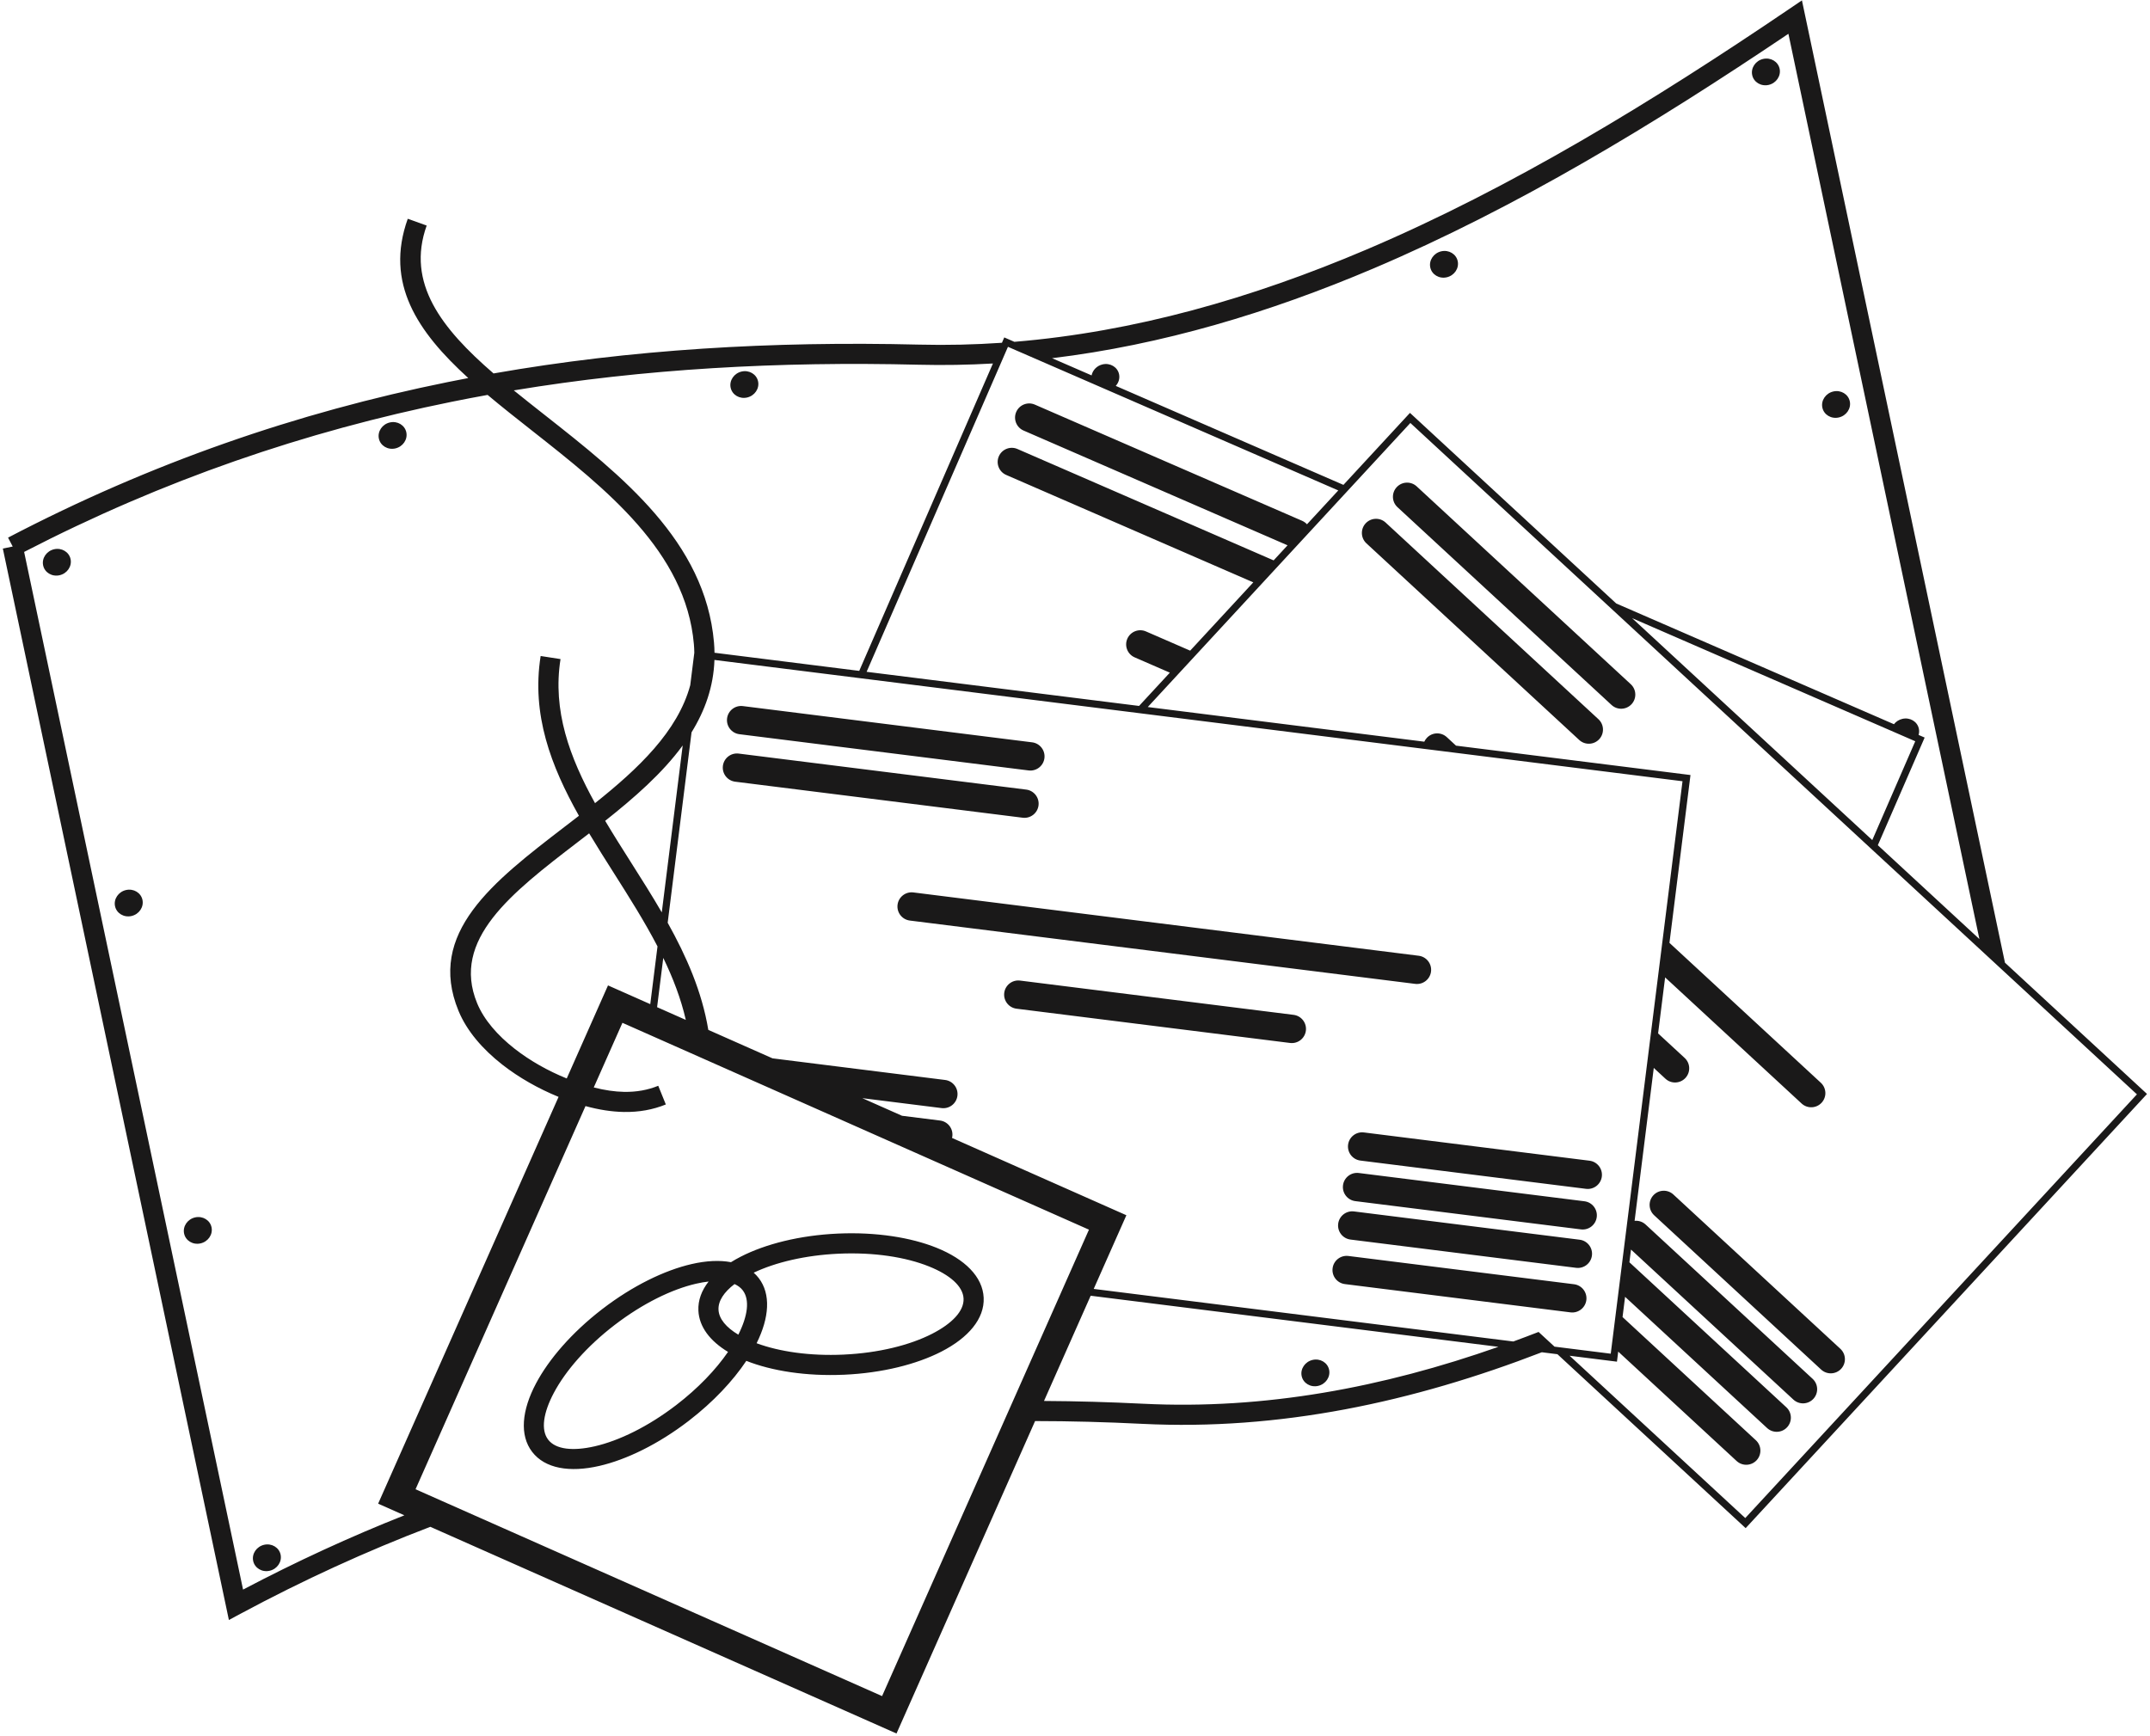 <?xml version="1.0" encoding="UTF-8"?>
<svg width="213px" height="172px" viewBox="0 0 213 172" version="1.1" xmlns="http://www.w3.org/2000/svg" xmlns:xlink="http://www.w3.org/1999/xlink">
    <!-- Generator: Sketch 52.2 (67145) - http://www.bohemiancoding.com/sketch -->
    <title>4</title>
    <desc>Created with Sketch.</desc>
    <g id="Page-4" stroke="none" stroke-width="1" fill="none" fill-rule="evenodd">
        <g id="ikony" transform="translate(-35, -55)" fill="#1A1919">
            <path d="M94.685,184.702 C97.678,182.404 100.833,180.873 103.514,180.256 C104.961,179.923 106.291,179.855 107.419,180.069 C107.724,179.878 108.049,179.695 108.389,179.52 C110.838,178.266 114.238,177.404 118.007,177.235 L118.05,177.231 L118.051,177.231 L118.051,177.233 C121.804,177.069 125.25,177.619 127.788,178.642 C130.583,179.768 132.358,181.507 132.452,183.591 C132.546,185.671 130.935,187.561 128.254,188.934 C125.805,190.189 122.405,191.05 118.636,191.22 L118.593,191.224 L118.592,191.224 L118.591,191.224 L118.591,191.221 C114.88,191.384 111.468,190.848 108.938,189.846 C107.607,191.841 105.666,193.911 103.274,195.757 L103.272,195.76 L103.205,195.811 C100.212,198.108 97.056,199.639 94.376,200.256 C91.442,200.932 88.992,200.522 87.722,198.867 C86.453,197.214 86.691,194.741 88.103,192.081 C89.381,189.673 91.652,187.044 94.616,184.755 L94.618,184.753 L94.685,184.702 Z M35.798,108.272 C49.963,100.869 64.406,95.887 79.379,92.856 C80.049,92.72 80.72,92.589 81.391,92.461 C76.343,87.863 73.108,83.059 75.397,76.678 L77.271,77.35 C75.225,83.055 78.747,87.547 83.895,92.004 C97.45,89.627 111.45,88.789 126.081,89.148 C128.824,89.216 131.55,89.151 134.262,88.965 L134.351,88.759 L134.492,88.435 L134.816,88.576 L135.494,88.871 C147.395,87.887 158.994,84.568 170.335,79.746 C184.703,73.636 198.657,65.117 212.289,55.869 L213.517,55.036 L213.824,56.49 L224.886,108.932 L233.631,150.392 L247.445,163.159 L247.705,163.399 L247.465,163.658 L208.183,206.162 L207.942,206.422 L207.683,206.183 L189.295,189.188 L187.748,188.994 C174.942,193.941 161.778,196.766 148.147,196.087 C144.573,195.908 141.039,195.815 137.546,195.812 L123.816,226.772 L77.632,206.291 C71.303,208.705 65.051,211.564 58.85,214.893 L57.676,215.523 L57.401,214.218 L46.344,161.8 L35.282,109.358 L36.259,109.155 L35.798,108.272 Z M134.463,195.833 L135.353,193.827 L140.142,183.029 L140.441,182.352 L142.883,176.846 L128.709,170.56 L126.863,169.742 L123.602,168.296 L123.601,168.296 L114.705,164.35 L99.734,157.711 L99.057,157.411 L96.664,156.35 L93.824,162.754 C94.903,163.03 95.901,163.175 96.828,163.192 C98.057,163.214 99.176,163.011 100.213,162.589 L100.963,164.44 C99.685,164.96 98.307,165.211 96.797,165.184 C95.612,165.163 94.353,164.97 93.005,164.601 L76.168,202.569 L78.787,203.731 L81.427,204.901 L122.387,223.065 L134.463,195.833 Z M138.429,193.82 C141.666,193.837 144.936,193.93 148.241,194.095 C160.305,194.696 172.017,192.48 183.448,188.456 L143.053,183.393 L138.429,193.82 Z M143.353,182.717 L184.923,187.927 C185.759,187.621 186.594,187.305 187.427,186.981 L189.005,188.438 L194.576,189.136 L201.685,132.412 L105.78,120.393 C105.688,123.05 104.841,125.411 103.511,127.566 L101.147,146.434 C103.007,149.77 104.54,153.25 105.172,157.05 L111.532,159.87 L128.628,162.013 C129.398,162.107 129.946,162.807 129.852,163.577 C129.758,164.346 129.058,164.894 128.288,164.8 L120.428,163.815 L124.363,165.561 L128.125,166.032 C128.894,166.126 129.442,166.826 129.348,167.596 C129.341,167.651 129.331,167.705 129.318,167.758 L146.59,175.417 L143.353,182.717 Z M100.71,149.918 L100.098,154.8 L102.944,156.062 C102.457,153.945 101.671,151.905 100.71,149.918 Z M99.422,154.5 L100.139,148.779 C98.853,146.302 97.33,143.899 95.82,141.517 C94.985,140.201 94.154,138.891 93.366,137.575 L92.187,138.482 C85.698,143.466 79.667,148.097 82.27,154.41 C82.946,156.051 84.293,157.597 85.997,158.928 C87.509,160.109 89.294,161.114 91.146,161.864 L95.235,152.643 L99.422,154.5 Z M100.562,145.407 L102.634,128.867 C100.618,131.623 97.845,134.044 94.955,136.335 C95.769,137.706 96.635,139.072 97.507,140.447 C98.544,142.083 99.587,143.728 100.562,145.407 Z M103.382,122.898 L103.772,119.786 L103.785,119.684 C103.781,119.402 103.768,119.119 103.743,118.831 C102.952,109.678 95.02,103.431 87.74,97.698 C86.214,96.496 84.714,95.315 83.307,94.132 C82.124,94.346 80.945,94.571 79.769,94.809 C65.216,97.755 51.169,102.568 37.391,109.69 L48.297,161.394 L59.08,212.511 C64.364,209.728 69.684,207.279 75.061,205.15 L72.462,203.998 L90.337,163.689 C88.342,162.873 86.414,161.783 84.771,160.499 C82.808,158.966 81.241,157.146 80.426,155.168 C77.242,147.444 83.857,142.364 90.976,136.896 C91.434,136.544 91.895,136.191 92.355,135.835 C89.582,130.899 87.643,125.818 88.562,120.003 L90.531,120.308 C89.723,125.415 91.44,130.046 93.949,134.584 C98.216,131.18 102.142,127.483 103.382,122.898 Z M105.786,119.68 L120.124,121.477 L133.369,91.018 C130.937,91.159 128.493,91.201 126.034,91.141 C112.127,90.799 98.803,91.547 85.902,93.683 C86.897,94.492 87.929,95.304 88.974,96.127 C96.582,102.118 104.869,108.646 105.735,118.659 C105.765,119.004 105.781,119.345 105.786,119.68 Z M109.668,181.11 C109.85,181.271 110.018,181.449 110.169,181.645 C111.385,183.23 111.215,185.566 109.957,188.1 C112.224,188.938 115.245,189.377 118.548,189.228 L118.591,189.224 L118.592,189.224 L118.593,189.224 L118.593,189.225 C122.057,189.064 125.149,188.287 127.348,187.161 C129.322,186.149 130.516,184.908 130.46,183.677 C130.405,182.45 129.104,181.323 127.046,180.494 C124.743,179.565 121.576,179.07 118.094,179.227 L118.051,179.231 L118.05,179.231 L118.05,179.229 C114.777,179.381 111.837,180.083 109.668,181.11 Z M107.126,188.959 C105.344,187.884 104.263,186.477 104.19,184.863 C104.144,183.845 104.507,182.873 105.203,181.985 C104.809,182.029 104.393,182.101 103.959,182.201 C101.552,182.756 98.687,184.153 95.933,186.26 L95.895,186.288 C93.134,188.407 91.033,190.825 89.868,193.019 C88.828,194.98 88.559,196.681 89.308,197.656 C90.055,198.63 91.768,198.809 93.931,198.311 C96.338,197.757 99.204,196.36 101.959,194.252 L101.995,194.225 C104.152,192.569 105.906,190.731 107.126,188.959 Z M107.77,182.237 C106.727,183.032 106.143,183.907 106.182,184.777 C106.223,185.683 106.943,186.535 108.146,187.252 C109.082,185.393 109.3,183.791 108.583,182.856 C108.38,182.592 108.105,182.387 107.77,182.237 Z M191.966,174.032 C192.736,174.126 193.284,174.827 193.19,175.596 C193.096,176.366 192.396,176.914 191.626,176.82 L169.273,174.019 C168.504,173.925 167.956,173.225 168.05,172.455 C168.143,171.685 168.844,171.137 169.614,171.231 L191.966,174.032 Z M192.47,170.013 C193.239,170.107 193.787,170.808 193.694,171.577 C193.6,172.347 192.899,172.895 192.13,172.801 L169.777,170 C169.007,169.906 168.46,169.205 168.553,168.436 C168.647,167.666 169.348,167.118 170.117,167.212 L192.47,170.013 Z M190.936,182.254 C191.705,182.348 192.253,183.048 192.16,183.818 C192.066,184.587 191.365,185.135 190.596,185.042 L168.243,182.24 C167.474,182.146 166.926,181.446 167.02,180.676 C167.113,179.907 167.814,179.359 168.583,179.453 L190.936,182.254 Z M191.489,177.841 C192.259,177.934 192.807,178.635 192.713,179.405 C192.619,180.174 191.919,180.722 191.149,180.628 L168.796,177.827 C168.027,177.733 167.479,177.033 167.573,176.263 C167.667,175.494 168.367,174.946 169.137,175.039 L191.489,177.841 Z M135.713,154.952 C134.944,154.858 134.396,154.157 134.489,153.388 C134.583,152.618 135.284,152.07 136.053,152.164 L163.15,155.56 C163.92,155.654 164.468,156.354 164.374,157.124 C164.28,157.893 163.579,158.441 162.81,158.347 L135.713,154.952 Z M125.144,146.218 C124.374,146.124 123.826,145.424 123.92,144.654 C124.014,143.884 124.715,143.336 125.484,143.43 L175.548,149.704 C176.317,149.798 176.865,150.499 176.772,151.268 C176.678,152.038 175.977,152.586 175.208,152.492 L125.144,146.218 Z M107.84,132.458 C107.07,132.364 106.522,131.664 106.616,130.894 C106.71,130.125 107.41,129.577 108.18,129.671 L136.664,133.24 C137.433,133.334 137.981,134.034 137.887,134.804 C137.793,135.573 137.093,136.121 136.323,136.028 L107.84,132.458 Z M108.254,127.752 C107.484,127.659 106.936,126.958 107.03,126.189 C107.124,125.419 107.824,124.871 108.594,124.965 L137.249,128.556 C138.018,128.65 138.566,129.35 138.472,130.12 C138.379,130.889 137.678,131.437 136.909,131.343 L108.254,127.752 Z M190.501,189.339 L207.903,205.423 L246.705,163.438 L174.724,96.912 L148.71,125.059 L176.105,128.493 C176.165,128.36 176.247,128.235 176.351,128.122 C176.875,127.553 177.762,127.516 178.332,128.04 L179.248,128.886 L202.123,131.753 L202.475,131.797 L202.432,132.147 L200.392,148.428 L215.386,162.286 C215.956,162.81 215.993,163.697 215.469,164.267 C214.944,164.836 214.057,164.873 213.487,164.349 L199.963,151.849 L199.267,157.399 L201.897,159.829 C202.467,160.353 202.503,161.241 201.979,161.81 C201.455,162.38 200.568,162.417 199.998,161.893 L198.839,160.821 L196.94,175.971 C197.324,175.933 197.722,176.053 198.029,176.335 L214.573,191.625 C215.143,192.149 215.179,193.036 214.655,193.606 C214.131,194.175 213.244,194.212 212.674,193.688 L196.583,178.817 L196.425,180.078 L211.968,194.443 C212.538,194.967 212.575,195.854 212.05,196.424 C211.526,196.994 210.639,197.031 210.069,196.506 L195.996,183.5 L195.745,185.506 L208.949,197.709 C209.519,198.234 209.556,199.121 209.032,199.691 C208.507,200.26 207.62,200.297 207.05,199.773 L195.316,188.928 L195.235,189.575 L195.191,189.927 L194.841,189.883 L190.501,189.339 Z M147.847,124.951 L150.896,121.653 L147.408,120.136 C146.699,119.827 146.375,119.001 146.684,118.292 C146.993,117.583 147.819,117.259 148.528,117.567 L152.91,119.473 L159.164,112.706 L134.679,102.059 C133.97,101.75 133.646,100.924 133.955,100.215 C134.264,99.506 135.09,99.182 135.799,99.491 L161.178,110.527 L162.558,109.034 L136.402,97.661 C135.693,97.352 135.369,96.526 135.678,95.817 C135.987,95.108 136.813,94.784 137.522,95.093 L164.005,106.608 C164.193,106.69 164.354,106.809 164.483,106.952 L167.584,103.596 L134.858,89.365 L120.855,121.569 L147.847,124.951 Z M217.322,188.65 C217.892,189.174 217.929,190.061 217.405,190.631 C216.88,191.201 215.993,191.237 215.423,190.713 L198.88,175.423 C198.31,174.899 198.273,174.012 198.797,173.442 C199.321,172.872 200.208,172.835 200.778,173.36 L217.322,188.65 Z M170.374,108.842 C169.804,108.318 169.768,107.431 170.292,106.861 C170.816,106.291 171.703,106.254 172.273,106.779 L193.354,126.263 C193.924,126.787 193.961,127.674 193.437,128.244 C192.913,128.813 192.025,128.85 191.456,128.326 L170.374,108.842 Z M173.45,105.257 C172.88,104.733 172.843,103.846 173.368,103.276 C173.892,102.706 174.779,102.669 175.349,103.193 L196.557,122.794 C197.127,123.319 197.164,124.206 196.64,124.775 C196.115,125.345 195.228,125.382 194.659,124.858 L173.45,105.257 Z M231.099,148.051 L222.933,109.338 L212.177,58.348 C198.833,67.343 185.179,75.602 171.116,81.581 C160.724,86 150.107,89.177 139.227,90.494 L143.144,92.197 C143.247,91.68 143.666,91.236 144.235,91.106 C144.986,90.934 145.716,91.372 145.866,92.082 C145.955,92.504 145.819,92.928 145.538,93.238 L168.093,103.046 L174.444,96.173 L174.685,95.913 L174.944,96.152 L195.118,114.797 L222.634,126.762 C222.832,126.504 223.123,126.31 223.47,126.231 C224.221,126.059 224.952,126.497 225.101,127.207 C225.146,127.418 225.133,127.627 225.075,127.824 L225.35,127.943 L225.674,128.084 L225.533,128.408 L221.036,138.751 L231.099,148.051 Z M196.693,116.252 L220.486,138.243 L224.744,128.45 L196.693,116.252 Z M40.361,109.425 C41.111,109.254 41.842,109.691 41.992,110.402 C42.142,111.113 41.655,111.828 40.904,111.999 C40.153,112.171 39.423,111.734 39.273,111.023 C39.123,110.312 39.61,109.597 40.361,109.425 Z M165.043,189.752 C165.794,189.581 166.525,190.018 166.675,190.729 C166.825,191.44 166.337,192.155 165.586,192.327 C164.835,192.498 164.105,192.061 163.955,191.35 C163.805,190.639 164.293,189.924 165.043,189.752 Z M216.628,93.791 C217.379,93.62 218.109,94.057 218.259,94.768 C218.409,95.479 217.922,96.195 217.171,96.366 C216.42,96.537 215.69,96.1 215.54,95.389 C215.39,94.678 215.877,93.963 216.628,93.791 Z M209.677,60.839 C210.428,60.668 211.158,61.105 211.308,61.816 C211.458,62.527 210.971,63.242 210.22,63.414 C209.469,63.585 208.739,63.147 208.589,62.437 C208.439,61.726 208.926,61.01 209.677,60.839 Z M177.785,79.903 C178.536,79.731 179.266,80.169 179.416,80.879 C179.566,81.59 179.079,82.306 178.328,82.477 C177.577,82.648 176.847,82.211 176.697,81.5 C176.547,80.789 177.034,80.074 177.785,79.903 Z M108.472,91.815 C109.223,91.644 109.953,92.081 110.103,92.792 C110.253,93.503 109.766,94.218 109.015,94.389 C108.264,94.561 107.534,94.124 107.384,93.413 C107.234,92.702 107.721,91.987 108.472,91.815 Z M73.623,96.86 C74.374,96.688 75.104,97.126 75.254,97.836 C75.404,98.547 74.917,99.263 74.166,99.434 C73.415,99.605 72.685,99.168 72.535,98.457 C72.385,97.746 72.872,97.031 73.623,96.86 Z M61.169,208.071 C61.919,207.9 62.65,208.338 62.8,209.048 C62.95,209.759 62.463,210.475 61.712,210.646 C60.961,210.817 60.231,210.38 60.081,209.669 C59.931,208.958 60.418,208.243 61.169,208.071 Z M54.326,175.632 C55.077,175.461 55.807,175.898 55.957,176.609 C56.107,177.32 55.62,178.035 54.869,178.207 C54.118,178.378 53.388,177.941 53.238,177.23 C53.088,176.519 53.575,175.804 54.326,175.632 Z M47.483,143.193 C48.234,143.022 48.965,143.459 49.114,144.17 C49.264,144.881 48.777,145.596 48.027,145.768 C47.276,145.939 46.545,145.501 46.395,144.791 C46.245,144.08 46.733,143.364 47.483,143.193 Z" id="4"></path>
        </g>
    </g>
</svg>